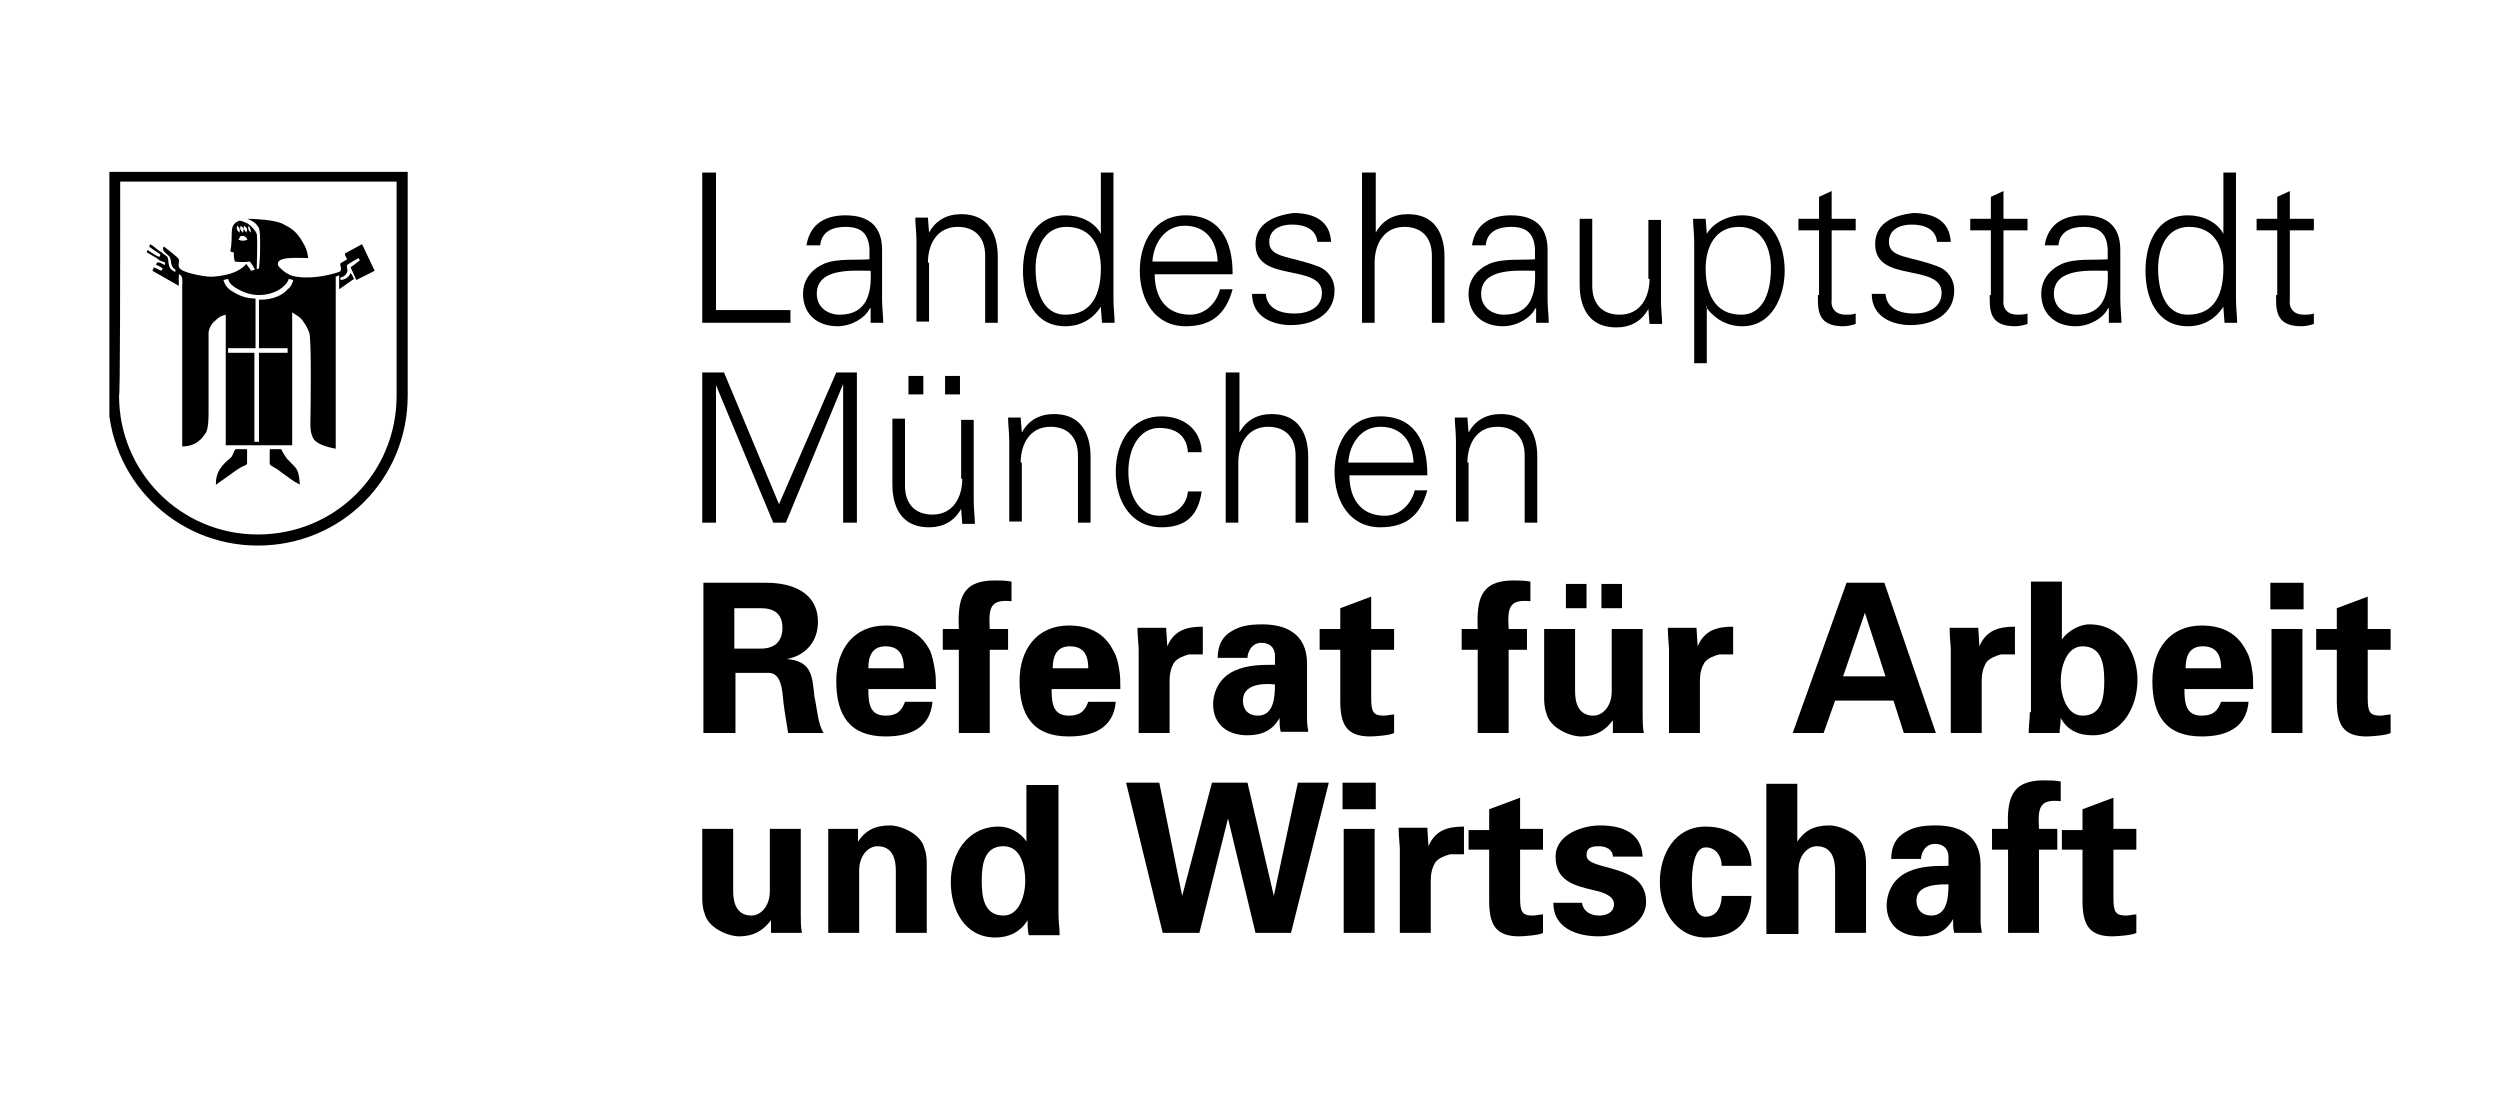 <?xml version="1.0" encoding="UTF-8"?>
<svg width="160" height="70" viewBox="0 0 160 70" fill="none" xmlns="http://www.w3.org/2000/svg">
<g clip-path="url(#clip0_944_2)">
<path d="M49.343 59.704H51.322C51.249 59.334 51.249 58.891 51.249 58.521V53.049H49.269V57.042C49.269 58.003 48.683 58.595 48.096 58.595C47.143 58.595 46.923 57.782 46.923 57.042V53.049H44.944V57.412C44.944 57.634 44.944 58.077 45.091 58.447C45.311 59.408 46.63 59.926 47.29 59.926C48.316 59.926 48.903 59.482 49.343 58.891V59.704Z" fill="black"/>
<path d="M54.987 53.049H53.008V59.704H54.987V55.711C54.987 54.749 55.574 54.158 56.16 54.158C57.113 54.158 57.333 54.971 57.333 55.711V59.704H59.312V55.341C59.312 55.119 59.312 54.675 59.166 54.306C58.946 53.344 57.627 52.827 56.967 52.827C55.94 52.827 55.354 53.197 54.914 53.862V53.049H54.987Z" fill="black"/>
<path fill-rule="evenodd" clip-rule="evenodd" d="M62.831 56.376C62.831 55.341 62.978 54.158 64.224 54.158C65.324 54.158 65.617 55.415 65.617 56.376C65.617 57.264 65.251 58.595 64.224 58.595C62.978 58.595 62.831 57.412 62.831 56.376ZM65.69 53.862C65.324 53.27 64.591 52.901 63.931 52.901C61.878 52.901 60.852 54.675 60.852 56.45C60.852 58.225 61.732 60 63.711 60C64.591 60 65.324 59.63 65.764 58.891C65.764 59.187 65.764 59.482 65.837 59.852H67.816C67.816 59.408 67.743 58.965 67.743 58.521V50.239H65.69V53.862Z" fill="black"/>
<path d="M75.66 57.338L74.194 50.091H72.068L74.414 59.704H76.76L78.593 52.383L80.352 59.704H82.624L85.044 50.091H83.064L81.525 57.338L79.839 50.091H77.566L75.66 57.338Z" fill="black"/>
<path fill-rule="evenodd" clip-rule="evenodd" d="M85.997 53.049V59.704H87.976V53.049H85.997ZM85.923 50.091V51.791H88.049V50.091H85.923Z" fill="black"/>
<path d="M89.515 53.049C89.515 53.566 89.589 54.084 89.589 54.38V59.704H91.568V56.376C91.568 55.933 91.641 55.563 91.861 55.193C92.081 54.897 92.521 54.749 92.814 54.675H93.694V52.901C92.668 52.901 91.861 53.123 91.421 54.158L91.348 52.975H89.515V53.049Z" fill="black"/>
<path d="M93.987 53.049V54.38H95.307V57.634C95.307 59.113 95.673 59.926 97.213 59.926C97.506 59.926 98.532 59.852 98.752 59.704V58.521C98.532 58.521 98.312 58.595 98.092 58.595C97.433 58.595 97.286 58.373 97.286 57.486V54.38H98.752V53.049H97.286V51.052L95.307 51.791V53.123H93.987V53.049Z" fill="black"/>
<path d="M105.13 54.823C105.057 53.344 103.884 52.827 102.417 52.827C101.245 52.827 99.558 53.418 99.558 54.823C99.558 56.376 100.731 56.672 101.978 56.968C102.344 57.042 103.297 57.264 103.297 57.855C103.297 58.373 102.857 58.595 102.344 58.595C101.758 58.595 101.318 58.299 101.245 57.781H99.412C99.412 59.334 100.805 59.926 102.344 59.926C103.59 59.926 105.35 59.187 105.35 57.708C105.35 55.193 101.538 55.785 101.538 54.749C101.538 54.306 101.758 54.158 102.344 54.158C102.784 54.158 103.224 54.38 103.224 54.823H105.13Z" fill="black"/>
<path d="M112.094 55.415C112.094 53.862 110.848 52.901 109.162 52.901C107.183 52.901 106.23 54.675 106.23 56.45C106.23 58.225 107.256 60 109.162 60C111.068 60 112.021 59.039 112.094 57.338H110.188C110.188 57.855 109.968 58.669 109.162 58.669C108.282 58.669 108.282 56.968 108.282 56.376C108.282 55.859 108.356 54.232 109.162 54.232C109.895 54.232 110.188 54.897 110.188 55.415H112.094Z" fill="black"/>
<path d="M115.1 59.704V55.711C115.1 54.749 115.686 54.158 116.273 54.158C117.226 54.158 117.446 54.971 117.446 55.711V59.704H119.425V55.341C119.425 55.119 119.425 54.675 119.278 54.306C119.058 53.344 117.739 52.827 117.079 52.827C116.053 52.827 115.466 53.197 115.027 53.862V50.164H113.047V59.778H115.1V59.704Z" fill="black"/>
<path fill-rule="evenodd" clip-rule="evenodd" d="M124.703 56.598C124.703 57.412 124.63 58.595 123.604 58.595C123.017 58.595 122.651 58.225 122.651 57.633C122.651 56.598 124.043 56.598 124.703 56.598ZM122.944 54.971C122.944 54.675 123.164 54.01 123.823 54.01C124.557 54.01 124.703 54.528 124.703 54.823V55.415C123.897 55.415 122.944 55.415 122.137 55.785C120.964 56.302 120.745 57.412 120.745 57.929C120.745 59.261 121.698 59.926 122.944 59.926C123.823 59.926 124.557 59.63 124.996 58.817C124.996 59.113 124.996 59.408 125.07 59.704H126.829C126.829 59.482 126.756 59.334 126.756 58.965V55.341C126.756 53.344 125.29 52.827 123.897 52.827C123.164 52.827 122.504 52.901 121.917 53.27C121.404 53.566 121.038 54.084 121.038 54.971H122.944Z" fill="black"/>
<path d="M131.887 50.017C131.521 49.943 131.154 49.943 130.788 49.943C128.662 49.943 128.442 51.2 128.515 53.049H127.489V54.38H128.515V59.704H130.495V54.38H131.667V53.049H130.495C130.421 51.718 130.495 51.126 131.887 51.274V50.017Z" fill="black"/>
<path d="M131.961 53.049V54.38H133.28V57.634C133.28 59.113 133.647 59.926 135.186 59.926C135.479 59.926 136.506 59.852 136.726 59.704V58.521C136.506 58.521 136.286 58.595 136.066 58.595C135.406 58.595 135.26 58.373 135.26 57.486V54.38H136.726V53.049H135.26V51.052L133.28 51.791V53.123H131.961V53.049Z" fill="black"/>
<path fill-rule="evenodd" clip-rule="evenodd" d="M46.997 38.924H48.683C49.563 38.924 50.076 39.294 50.076 40.181C50.076 41.069 49.563 41.512 48.683 41.512H46.997V38.924ZM46.997 43.065H49.196C49.856 43.065 50.002 43.805 50.076 44.322C50.149 45.21 50.296 46.023 50.442 46.911H52.715C52.348 46.393 52.275 45.21 52.128 44.618C51.982 43.287 51.982 42.326 50.369 42.178C51.542 41.956 52.348 41.069 52.348 39.811C52.348 37.889 50.662 37.297 49.05 37.297H45.018V46.911H47.07V43.065H46.997Z" fill="black"/>
<path fill-rule="evenodd" clip-rule="evenodd" d="M59.899 44.1C59.899 43.657 59.899 43.213 59.826 42.843C59.752 42.4 59.679 42.03 59.532 41.66C58.946 40.477 57.92 40.033 56.673 40.033C54.621 40.033 53.521 41.586 53.521 43.583C53.521 45.801 54.401 47.133 56.673 47.133C58.213 47.133 59.532 46.615 59.679 44.914H57.92C57.7 45.506 57.407 45.801 56.673 45.801C55.647 45.801 55.574 44.988 55.574 44.1H59.899ZM55.574 42.769C55.574 42.03 55.794 41.364 56.673 41.364C57.627 41.364 57.846 42.03 57.846 42.769H55.574Z" fill="black"/>
<path d="M64.737 37.223C64.371 37.149 64.004 37.149 63.638 37.149C61.512 37.149 61.292 38.406 61.365 40.255H60.339V41.586H61.365V46.911H63.344V41.586H64.517V40.255H63.344C63.271 38.924 63.344 38.332 64.737 38.48V37.223Z" fill="black"/>
<path fill-rule="evenodd" clip-rule="evenodd" d="M71.702 44.1C71.702 43.657 71.702 43.213 71.628 42.843C71.555 42.4 71.482 42.03 71.262 41.66C70.675 40.477 69.649 40.033 68.403 40.033C66.35 40.033 65.251 41.586 65.251 43.583C65.251 45.801 66.13 47.133 68.403 47.133C69.942 47.133 71.262 46.615 71.408 44.914H69.649C69.429 45.506 69.136 45.801 68.403 45.801C67.376 45.801 67.303 44.988 67.303 44.1H71.702ZM67.376 42.769C67.376 42.03 67.596 41.364 68.476 41.364C69.429 41.364 69.649 42.03 69.649 42.769H67.376Z" fill="black"/>
<path d="M72.801 40.255C72.801 40.773 72.875 41.29 72.875 41.586V46.911H74.854V43.583C74.854 43.139 74.927 42.769 75.147 42.4C75.367 42.104 75.807 41.956 76.1 41.882H76.98V40.107C75.954 40.107 75.147 40.329 74.707 41.364L74.634 40.181H72.801V40.255Z" fill="black"/>
<path fill-rule="evenodd" clip-rule="evenodd" d="M81.598 43.805C81.598 44.618 81.525 45.801 80.498 45.801C79.912 45.801 79.545 45.432 79.545 44.84C79.545 43.731 80.938 43.731 81.598 43.805ZM79.839 42.104C79.839 41.808 80.059 41.142 80.718 41.142C81.451 41.142 81.598 41.66 81.598 41.956V42.547C80.792 42.547 79.839 42.547 79.032 42.917C77.859 43.435 77.639 44.544 77.639 45.062C77.639 46.393 78.592 47.059 79.839 47.059C80.718 47.059 81.451 46.763 81.891 45.949C81.891 46.245 81.891 46.541 81.965 46.837H83.724C83.724 46.615 83.651 46.467 83.651 46.097V42.474C83.651 40.477 82.184 39.959 80.792 39.959C80.059 39.959 79.399 40.033 78.812 40.403C78.299 40.699 77.933 41.216 77.933 42.104H79.839Z" fill="black"/>
<path d="M84.457 40.255V41.586H85.777V44.84C85.777 46.319 86.143 47.133 87.683 47.133C87.976 47.133 89.002 47.059 89.222 46.911V45.727C89.002 45.727 88.782 45.801 88.562 45.801C87.903 45.801 87.756 45.58 87.756 44.692V41.586H89.222V40.255H87.756V38.184L85.777 38.924V40.255H84.457Z" fill="black"/>
<path d="M97.946 37.223C97.579 37.149 97.213 37.149 96.846 37.149C94.72 37.149 94.5 38.406 94.574 40.255H93.547V41.586H94.574V46.911H96.553V41.586H97.726V40.255H96.553C96.48 38.924 96.553 38.332 97.946 38.48V37.223Z" fill="black"/>
<path fill-rule="evenodd" clip-rule="evenodd" d="M103.81 38.924V37.371H102.491V38.924H103.81ZM101.538 38.924V37.371H100.218V38.924H101.538ZM103.224 46.911H105.203C105.13 46.541 105.13 46.097 105.13 45.727V40.255H103.151V44.248C103.151 45.21 102.564 45.801 101.978 45.801C101.025 45.801 100.805 44.988 100.805 44.248V40.255H98.825V44.618C98.825 44.84 98.825 45.284 98.972 45.654C99.192 46.615 100.512 47.133 101.171 47.133C102.198 47.133 102.784 46.689 103.224 46.097V46.911Z" fill="black"/>
<path d="M106.743 40.255C106.743 40.773 106.816 41.29 106.816 41.586V46.911H108.795V43.583C108.795 43.139 108.869 42.769 109.089 42.4C109.308 42.104 109.748 41.956 110.042 41.882H110.921V40.107C109.895 40.107 109.089 40.329 108.649 41.364L108.575 40.181H106.743V40.255Z" fill="black"/>
<path fill-rule="evenodd" clip-rule="evenodd" d="M116.713 46.911L117.446 44.84H121.184L121.844 46.911H123.897L120.598 37.297H118.179L114.733 46.911H116.713ZM117.959 43.287L119.352 39.22L120.671 43.287H117.959Z" fill="black"/>
<path d="M124.776 40.255C124.776 40.773 124.85 41.29 124.85 41.586V46.911H126.829V43.583C126.829 43.139 126.902 42.769 127.122 42.4C127.342 42.104 127.782 41.956 128.075 41.882H128.955V40.107C127.929 40.107 127.122 40.329 126.682 41.364L126.609 40.181H124.776V40.255Z" fill="black"/>
<path fill-rule="evenodd" clip-rule="evenodd" d="M131.887 43.583C131.887 42.696 132.254 41.364 133.28 41.364C134.526 41.364 134.673 42.548 134.673 43.583C134.673 44.618 134.526 45.801 133.28 45.801C132.254 45.801 131.887 44.47 131.887 43.583ZM129.908 45.58C129.908 46.023 129.835 46.467 129.835 46.911H131.814C131.814 46.615 131.887 46.319 131.887 45.949C132.327 46.763 133.06 47.059 133.94 47.059C135.846 47.059 136.799 45.21 136.799 43.509C136.799 41.808 135.773 39.959 133.72 39.959C133.06 39.959 132.327 40.403 131.961 40.921V37.223H129.981V45.58H129.908Z" fill="black"/>
<path fill-rule="evenodd" clip-rule="evenodd" d="M144.203 44.1C144.203 43.657 144.203 43.213 144.13 42.843C144.056 42.4 143.983 42.03 143.763 41.66C143.177 40.477 142.15 40.033 140.904 40.033C138.852 40.033 137.752 41.586 137.752 43.583C137.752 45.801 138.632 47.133 140.904 47.133C142.444 47.133 143.763 46.615 143.91 44.914H142.15C141.931 45.506 141.637 45.801 140.904 45.801C139.878 45.801 139.805 44.988 139.805 44.1H144.203ZM139.878 42.769C139.878 42.03 140.098 41.364 140.977 41.364C141.93 41.364 142.15 42.03 142.15 42.769H139.878Z" fill="black"/>
<path fill-rule="evenodd" clip-rule="evenodd" d="M145.376 40.255V46.911H147.355V40.255H145.376ZM145.303 37.297V38.998H147.429V37.297H145.303Z" fill="black"/>
<path d="M148.235 40.255V41.586H149.555V44.84C149.555 46.319 149.921 47.133 151.461 47.133C151.754 47.133 152.78 47.059 153 46.911V45.727C152.78 45.727 152.56 45.801 152.34 45.801C151.68 45.801 151.534 45.58 151.534 44.692V41.586H153V40.255H151.534V38.184L149.555 38.924V40.255H148.235Z" fill="black"/>
<path d="M45.824 33.452V24.651L49.489 33.452H50.296L53.961 24.577V33.452H54.841V23.838H53.521L49.856 32.268L46.337 23.838H44.944V33.452H45.824Z" fill="black"/>
<path fill-rule="evenodd" clip-rule="evenodd" d="M61.438 25.243V24.06H60.485V25.243H61.438ZM59.093 25.243V24.06H58.14V25.243H59.093ZM61.585 30.641C61.585 31.825 60.999 32.934 59.679 32.934C58.579 32.934 57.92 32.268 57.92 31.085V26.796H57.113V31.011C57.113 31.751 57.26 33.747 59.459 33.747C60.339 33.747 61.072 33.378 61.512 32.564L61.585 33.526H62.391C62.391 33.082 62.318 32.564 62.318 32.047V26.87H61.512V30.641H61.585Z" fill="black"/>
<path d="M65.324 29.606C65.324 28.423 65.91 27.314 67.23 27.314C68.329 27.314 68.989 27.979 68.989 29.162V33.452H69.796V29.236C69.796 28.497 69.649 26.5 67.45 26.5C66.57 26.5 65.837 26.87 65.397 27.683L65.324 26.722H64.517C64.517 27.166 64.591 27.683 64.591 28.201V33.378H65.397V29.606H65.324Z" fill="black"/>
<path d="M76.906 28.867C76.833 27.462 75.733 26.648 74.341 26.648C72.361 26.648 71.408 28.349 71.408 30.198C71.408 32.047 72.361 33.747 74.341 33.747C75.88 33.747 76.686 33.008 76.906 31.455H76.027C75.953 32.342 75.22 33.008 74.194 33.008C72.948 33.008 72.215 31.751 72.215 30.198C72.215 28.645 72.948 27.388 74.194 27.388C75.293 27.388 75.953 27.905 76.027 28.941H76.906V28.867Z" fill="black"/>
<path d="M79.252 23.838H78.446V33.452H79.252V29.606C79.252 28.423 79.839 27.314 81.158 27.314C82.258 27.314 82.918 27.979 82.918 29.162V33.452H83.724V29.236C83.724 28.497 83.577 26.5 81.378 26.5C80.498 26.5 79.765 26.87 79.326 27.683V23.838H79.252Z" fill="black"/>
<path fill-rule="evenodd" clip-rule="evenodd" d="M91.348 30.346C91.348 28.275 90.542 26.648 88.343 26.648C86.363 26.648 85.41 28.349 85.41 30.198C85.41 32.047 86.363 33.747 88.343 33.747C89.955 33.747 90.908 33.008 91.348 31.381H90.542C90.322 32.268 89.589 33.008 88.636 33.008C87.023 33.008 86.363 31.825 86.363 30.42H91.348V30.346ZM86.29 29.606C86.363 28.423 87.096 27.314 88.343 27.314C89.735 27.314 90.395 28.275 90.468 29.606H86.29Z" fill="black"/>
<path d="M93.914 29.606C93.914 28.423 94.5 27.314 95.82 27.314C96.919 27.314 97.579 27.979 97.579 29.162V33.452H98.386V29.236C98.386 28.497 98.239 26.5 96.04 26.5C95.16 26.5 94.427 26.87 93.987 27.683L93.914 26.722H93.107C93.107 27.166 93.181 27.683 93.181 28.201V33.378H93.987V29.606H93.914Z" fill="black"/>
<path d="M50.589 20.658V19.845H45.824V11.044H44.944V20.658H50.589Z" fill="black"/>
<path fill-rule="evenodd" clip-rule="evenodd" d="M52.275 18.809C52.275 17.108 54.621 17.33 55.72 17.33C55.794 18.735 55.501 20.14 53.741 20.14C53.008 20.14 52.275 19.697 52.275 18.809ZM55.72 16.591C54.767 16.665 53.594 16.517 52.715 16.887C51.908 17.256 51.395 17.922 51.395 18.809C51.395 20.14 52.348 20.88 53.594 20.88C54.474 20.88 55.354 20.362 55.647 19.771L55.72 19.697V20.658H56.527C56.527 20.214 56.453 19.697 56.453 19.179V15.999C56.453 14.446 55.574 13.781 54.108 13.781C52.861 13.781 51.835 14.298 51.615 15.703H52.495C52.568 14.816 53.301 14.52 54.108 14.52C55.061 14.52 55.574 14.89 55.647 15.925V16.591H55.72Z" fill="black"/>
<path d="M59.386 16.812C59.386 15.629 59.972 14.52 61.292 14.52C62.391 14.52 63.051 15.186 63.051 16.369V20.658H63.858V16.443C63.858 15.703 63.711 13.707 61.512 13.707C60.632 13.707 59.899 14.076 59.459 14.89L59.386 13.928H58.579C58.579 14.372 58.653 14.89 58.653 15.408V20.584H59.459V16.812H59.386Z" fill="black"/>
<path fill-rule="evenodd" clip-rule="evenodd" d="M70.455 17.182C70.455 18.735 69.942 20.14 68.183 20.14C66.643 20.14 66.277 18.439 66.277 17.182C66.277 15.925 66.79 14.52 68.256 14.52C69.869 14.52 70.455 15.777 70.455 17.182ZM70.529 20.658H71.335C71.335 20.214 71.262 19.697 71.262 19.179V11.044H70.455V14.964C70.016 14.15 69.062 13.781 68.183 13.781C66.204 13.781 65.471 15.555 65.471 17.33C65.471 19.105 66.204 20.88 68.183 20.88C69.136 20.88 69.942 20.436 70.455 19.623V19.697L70.529 20.658Z" fill="black"/>
<path fill-rule="evenodd" clip-rule="evenodd" d="M78.886 17.478C78.886 15.408 78.079 13.781 75.88 13.781C73.901 13.781 72.948 15.482 72.948 17.33C72.948 19.179 73.901 20.88 75.88 20.88C77.493 20.88 78.446 20.14 78.886 18.513H78.079C77.859 19.401 77.126 20.14 76.173 20.14C74.561 20.14 73.901 18.957 73.901 17.552H78.886V17.478ZM73.754 16.739C73.827 15.555 74.561 14.446 75.807 14.446C77.2 14.446 77.859 15.408 77.933 16.739H73.754Z" fill="black"/>
<path d="M80.352 15.629C80.352 16.887 81.378 17.182 82.478 17.404C83.504 17.626 84.604 17.774 84.604 18.735C84.604 19.697 83.724 20.066 82.844 20.066C81.965 20.066 81.085 19.771 81.011 18.809H80.132C80.132 20.288 81.451 20.806 82.624 20.806C84.017 20.806 85.41 20.14 85.41 18.587C85.41 17.848 84.97 17.256 84.31 17.034C82.551 16.369 81.231 16.517 81.231 15.481C81.231 14.668 81.965 14.372 82.698 14.372C83.504 14.372 84.237 14.668 84.31 15.481H85.19C85.117 14.076 84.017 13.633 82.771 13.633C81.671 13.78 80.352 14.224 80.352 15.629Z" fill="black"/>
<path d="M87.976 11.044H87.169V20.658H87.976V16.813C87.976 15.629 88.562 14.52 89.882 14.52C90.981 14.52 91.641 15.186 91.641 16.369V20.658H92.448V16.443C92.448 15.703 92.301 13.707 90.102 13.707C89.222 13.707 88.489 14.076 88.049 14.89V11.044H87.976Z" fill="black"/>
<path fill-rule="evenodd" clip-rule="evenodd" d="M94.793 18.809C94.793 17.108 97.139 17.33 98.239 17.33C98.312 18.735 98.019 20.14 96.26 20.14C95.526 20.14 94.793 19.697 94.793 18.809ZM98.312 16.591C97.359 16.665 96.186 16.517 95.307 16.887C94.5 17.256 93.987 17.922 93.987 18.809C93.987 20.14 94.94 20.88 96.186 20.88C97.066 20.88 97.946 20.362 98.239 19.771L98.312 19.697V20.658H99.119C99.119 20.214 99.045 19.697 99.045 19.179V15.999C99.045 14.446 98.166 13.781 96.7 13.781C95.453 13.781 94.427 14.298 94.207 15.703H95.087C95.16 14.816 95.893 14.52 96.7 14.52C97.653 14.52 98.166 14.89 98.239 15.925V16.591H98.312Z" fill="black"/>
<path d="M105.57 17.848C105.57 19.031 104.983 20.14 103.664 20.14C102.564 20.14 101.904 19.475 101.904 18.292V14.002H101.098V18.218C101.098 18.957 101.245 20.954 103.444 20.954C104.324 20.954 105.057 20.584 105.496 19.771L105.57 20.732H106.376C106.376 20.288 106.303 19.771 106.303 19.253V14.076H105.496V17.848H105.57Z" fill="black"/>
<path fill-rule="evenodd" clip-rule="evenodd" d="M109.162 17.182C109.162 15.851 109.748 14.52 111.288 14.52C112.827 14.52 113.34 15.925 113.34 17.182C113.34 18.439 112.974 20.14 111.434 20.14C109.675 20.14 109.162 18.661 109.162 17.182ZM109.162 19.623C109.748 20.436 110.555 20.88 111.508 20.88C113.414 20.88 114.22 18.957 114.22 17.33C114.22 15.703 113.487 13.781 111.508 13.781C110.628 13.781 109.675 14.224 109.235 14.964L109.162 14.002H108.355C108.355 14.446 108.429 14.964 108.429 15.482V23.246H109.235V19.623H109.162Z" fill="black"/>
<path d="M116.346 18.883C116.346 19.771 116.273 20.88 117.959 20.88C118.252 20.88 118.545 20.806 118.765 20.732V20.066C118.545 20.14 118.325 20.14 118.105 20.14C117.519 20.14 117.152 19.771 117.226 19.179V14.742H118.765V14.002H117.226V12.228L116.419 12.597V14.002H115.1V14.742H116.419V18.883H116.346Z" fill="black"/>
<path d="M120.011 15.629C120.011 16.887 121.038 17.182 122.137 17.404C123.164 17.626 124.263 17.774 124.263 18.735C124.263 19.697 123.384 20.066 122.504 20.066C121.624 20.066 120.745 19.771 120.671 18.809H119.792C119.792 20.288 121.111 20.806 122.284 20.806C123.677 20.806 125.07 20.14 125.07 18.587C125.07 17.848 124.63 17.256 123.97 17.034C122.211 16.369 120.891 16.517 120.891 15.481C120.891 14.668 121.624 14.372 122.357 14.372C123.164 14.372 123.897 14.668 123.97 15.481H124.85C124.776 14.076 123.677 13.633 122.431 13.633C121.258 13.78 120.011 14.224 120.011 15.629Z" fill="black"/>
<path d="M127.342 18.883C127.342 19.771 127.269 20.88 128.955 20.88C129.248 20.88 129.541 20.806 129.761 20.732V20.066C129.541 20.14 129.321 20.14 129.102 20.14C128.515 20.14 128.149 19.771 128.222 19.179V14.742H129.761V14.002H128.222V12.228L127.415 12.597V14.002H126.096V14.742H127.415V18.883H127.342Z" fill="black"/>
<path fill-rule="evenodd" clip-rule="evenodd" d="M131.447 18.809C131.447 17.108 133.793 17.33 134.893 17.33C134.966 18.735 134.673 20.14 132.914 20.14C132.181 20.14 131.447 19.697 131.447 18.809ZM134.966 16.591C134.013 16.665 132.84 16.517 131.961 16.887C131.154 17.256 130.641 17.922 130.641 18.809C130.641 20.14 131.594 20.88 132.84 20.88C133.72 20.88 134.6 20.362 134.893 19.771L134.966 19.697V20.658H135.773C135.773 20.214 135.699 19.697 135.699 19.179V15.999C135.699 14.446 134.82 13.781 133.354 13.781C132.107 13.781 131.081 14.298 130.861 15.703H131.741C131.814 14.816 132.547 14.52 133.354 14.52C134.307 14.52 134.82 14.89 134.893 15.925V16.591H134.966Z" fill="black"/>
<path fill-rule="evenodd" clip-rule="evenodd" d="M142.297 17.182C142.297 18.735 141.784 20.14 140.025 20.14C138.485 20.14 138.119 18.439 138.119 17.182C138.119 15.925 138.632 14.52 140.098 14.52C141.711 14.52 142.297 15.777 142.297 17.182ZM142.37 20.658H143.177C143.177 20.214 143.103 19.697 143.103 19.179V11.044H142.297V14.964C141.857 14.15 140.904 13.781 140.025 13.781C138.045 13.781 137.312 15.555 137.312 17.33C137.312 19.105 138.045 20.88 140.025 20.88C140.978 20.88 141.784 20.436 142.297 19.623V19.697L142.37 20.658Z" fill="black"/>
<path d="M145.669 18.883C145.669 19.771 145.596 20.88 147.282 20.88C147.575 20.88 147.868 20.806 148.088 20.732V20.066C147.868 20.14 147.649 20.14 147.429 20.14C146.842 20.14 146.476 19.771 146.549 19.179V14.742H148.088V14.002H146.549V12.228L145.743 12.597V14.002H144.423V14.742H145.743V18.883H145.669Z" fill="black"/>
<path d="M7.337 11.266H25.738V25.317C25.738 30.494 21.632 34.561 16.501 34.561C11.369 34.561 7.264 30.42 7.264 25.317C7.337 25.391 7.337 17.034 7.337 11.266Z" stroke="black" stroke-width="0.71" stroke-miterlimit="3.86"/>
<path d="M16.721 19.179C17.454 19.179 18.113 18.883 18.407 18.514C18.627 18.366 18.7 18.144 18.773 17.922L18.48 17.848C18.407 18.07 18.334 18.144 18.187 18.292C17.894 18.587 17.307 18.883 16.574 18.883C15.988 18.883 15.474 18.661 15.108 18.439C14.888 18.292 14.668 18.144 14.595 17.848L14.302 17.922C14.375 18.218 14.595 18.514 14.888 18.661C15.255 18.883 15.694 19.105 16.354 19.105V22.285H14.595V22.581H16.281V28.275H16.574V22.581H18.407V22.285H16.574V19.179H16.721ZM15.841 14.002C16.354 14.002 17.527 14.076 18.04 14.298C18.627 14.594 18.993 14.816 19.36 15.482C19.58 15.851 19.653 15.999 19.726 16.517C19.067 16.517 17.527 16.369 17.82 17.034C17.894 17.108 18.334 17.626 18.92 17.7C19.726 17.848 20.826 17.7 21.706 17.404C21.999 17.256 21.632 16.887 21.852 16.813C21.852 16.813 21.999 16.739 22.219 16.591C22.145 16.443 22.072 16.369 22.072 16.221L23.172 15.629L23.978 17.33L22.805 17.922L22.439 17.108C22.585 17.01 22.781 16.862 23.025 16.665C23.025 16.591 22.952 16.591 22.952 16.517C22.805 16.591 22.292 16.887 22.219 16.96C22.145 17.108 22.292 17.256 22.219 17.404C22.145 17.626 21.999 17.7 21.779 17.774C21.779 17.848 21.779 17.922 21.852 17.922C22.145 17.848 22.292 17.774 22.439 17.478C22.585 17.626 22.585 17.774 22.659 17.848L21.706 18.514V17.626C21.632 17.626 21.559 17.7 21.486 17.7V28.719C21.119 28.645 20.386 28.497 20.093 28.127C19.8 27.683 19.873 27.166 19.873 26.426C19.873 26.352 19.946 21.841 19.8 21.324C19.653 20.88 19.506 20.732 19.36 20.51C19.213 20.288 18.92 20.14 18.7 19.992V28.497H14.448V20.14C14.155 20.214 14.008 20.288 13.788 20.51C13.495 20.732 13.348 21.102 13.348 21.324V26.426C13.348 27.462 13.202 27.683 13.129 27.757C12.762 28.349 12.249 28.571 11.662 28.571V18.366C11.662 17.996 11.736 17.626 11.443 17.552V18.292L9.756 17.33C9.756 17.256 9.83 17.256 9.83 17.108C10.05 17.182 10.123 17.256 10.343 17.33L10.416 17.182C10.416 17.182 10.123 16.96 9.976 16.96C10.05 16.887 9.976 16.887 10.05 16.813C10.196 16.739 10.343 16.887 10.563 16.96V16.813C10.489 16.739 10.27 16.739 10.123 16.591C10.05 16.517 9.756 16.369 9.39 16.147C9.39 16.098 9.414 16.048 9.463 15.999C9.537 16.073 9.976 16.369 10.196 16.443L10.27 16.295C10.123 16.147 9.903 16.073 9.537 15.777C9.585 15.728 9.61 15.679 9.61 15.629C9.903 15.777 10.05 15.999 10.343 16.147C10.489 16.295 10.563 16.295 10.709 16.443C10.856 16.665 10.636 17.182 11.223 17.404V17.256C10.856 17.034 11.003 16.665 10.856 16.443C10.783 16.295 10.27 16.073 10.489 15.777C10.783 15.999 11.443 16.517 11.443 16.591C11.516 16.739 11.296 17.034 11.589 17.256C11.882 17.478 13.275 17.774 13.715 17.7C14.448 17.626 15.255 17.478 15.768 16.887C15.841 17.034 16.061 17.256 16.061 17.33L16.574 17.182C16.574 17.182 16.647 16.591 16.647 15.999C16.647 15.038 16.647 14.89 16.574 14.594C16.427 14.372 16.354 14.224 15.841 14.002Z" fill="black"/>
<path d="M15.108 28.793H15.768V29.68C15.694 29.754 15.548 29.754 15.108 30.05C14.595 30.419 14.375 30.567 13.862 30.937C13.862 29.976 14.595 29.532 14.815 29.31C14.961 29.162 15.034 28.793 15.108 28.793Z" fill="black" stroke="black" stroke-width="0.09" stroke-miterlimit="3.86"/>
<path d="M17.307 28.793H17.967C17.967 28.793 18.26 29.384 18.48 29.532C18.847 29.976 19.067 29.902 19.14 30.937C18.7 30.715 18.48 30.494 18.04 30.198C17.6 29.828 17.38 29.828 17.307 29.68C17.307 29.606 17.307 29.384 17.307 28.793Z" fill="black" stroke="black" stroke-width="0.09" stroke-miterlimit="3.86"/>
<path fill-rule="evenodd" clip-rule="evenodd" d="M15.254 15.334C15.45 15.432 15.645 15.432 15.841 15.334C15.768 15.186 15.621 15.038 15.401 15.112C15.328 15.186 15.328 15.26 15.254 15.334ZM15.181 14.446C15.108 14.668 15.181 14.742 15.328 14.89C15.377 14.693 15.328 14.545 15.181 14.446ZM15.401 14.446C15.328 14.668 15.401 14.742 15.548 14.89C15.621 14.668 15.621 14.594 15.401 14.446ZM15.621 14.446C15.548 14.668 15.621 14.668 15.768 14.89C15.841 14.668 15.841 14.594 15.621 14.446ZM15.914 14.446C15.841 14.668 15.914 14.742 16.061 14.89C16.061 14.742 16.012 14.594 15.914 14.446ZM15.254 14.15C15.401 14.076 15.621 14.224 15.841 14.298C16.061 14.446 16.354 14.742 16.427 14.964C16.501 15.112 16.427 17.33 16.427 17.33H16.354C16.354 17.33 16.134 16.887 15.987 16.739C15.914 16.739 15.621 16.813 15.034 16.739C14.961 16.517 14.961 16.369 14.961 16.147C14.888 16.147 14.815 16.147 14.741 16.073C14.961 15.038 14.595 14.446 15.254 14.15Z" fill="black"/>
</g>
<defs>
<clipPath id="clip0_944_2">
<rect width="146" height="49" fill="white" transform="translate(7 11)"/>
</clipPath>
</defs>
</svg>
